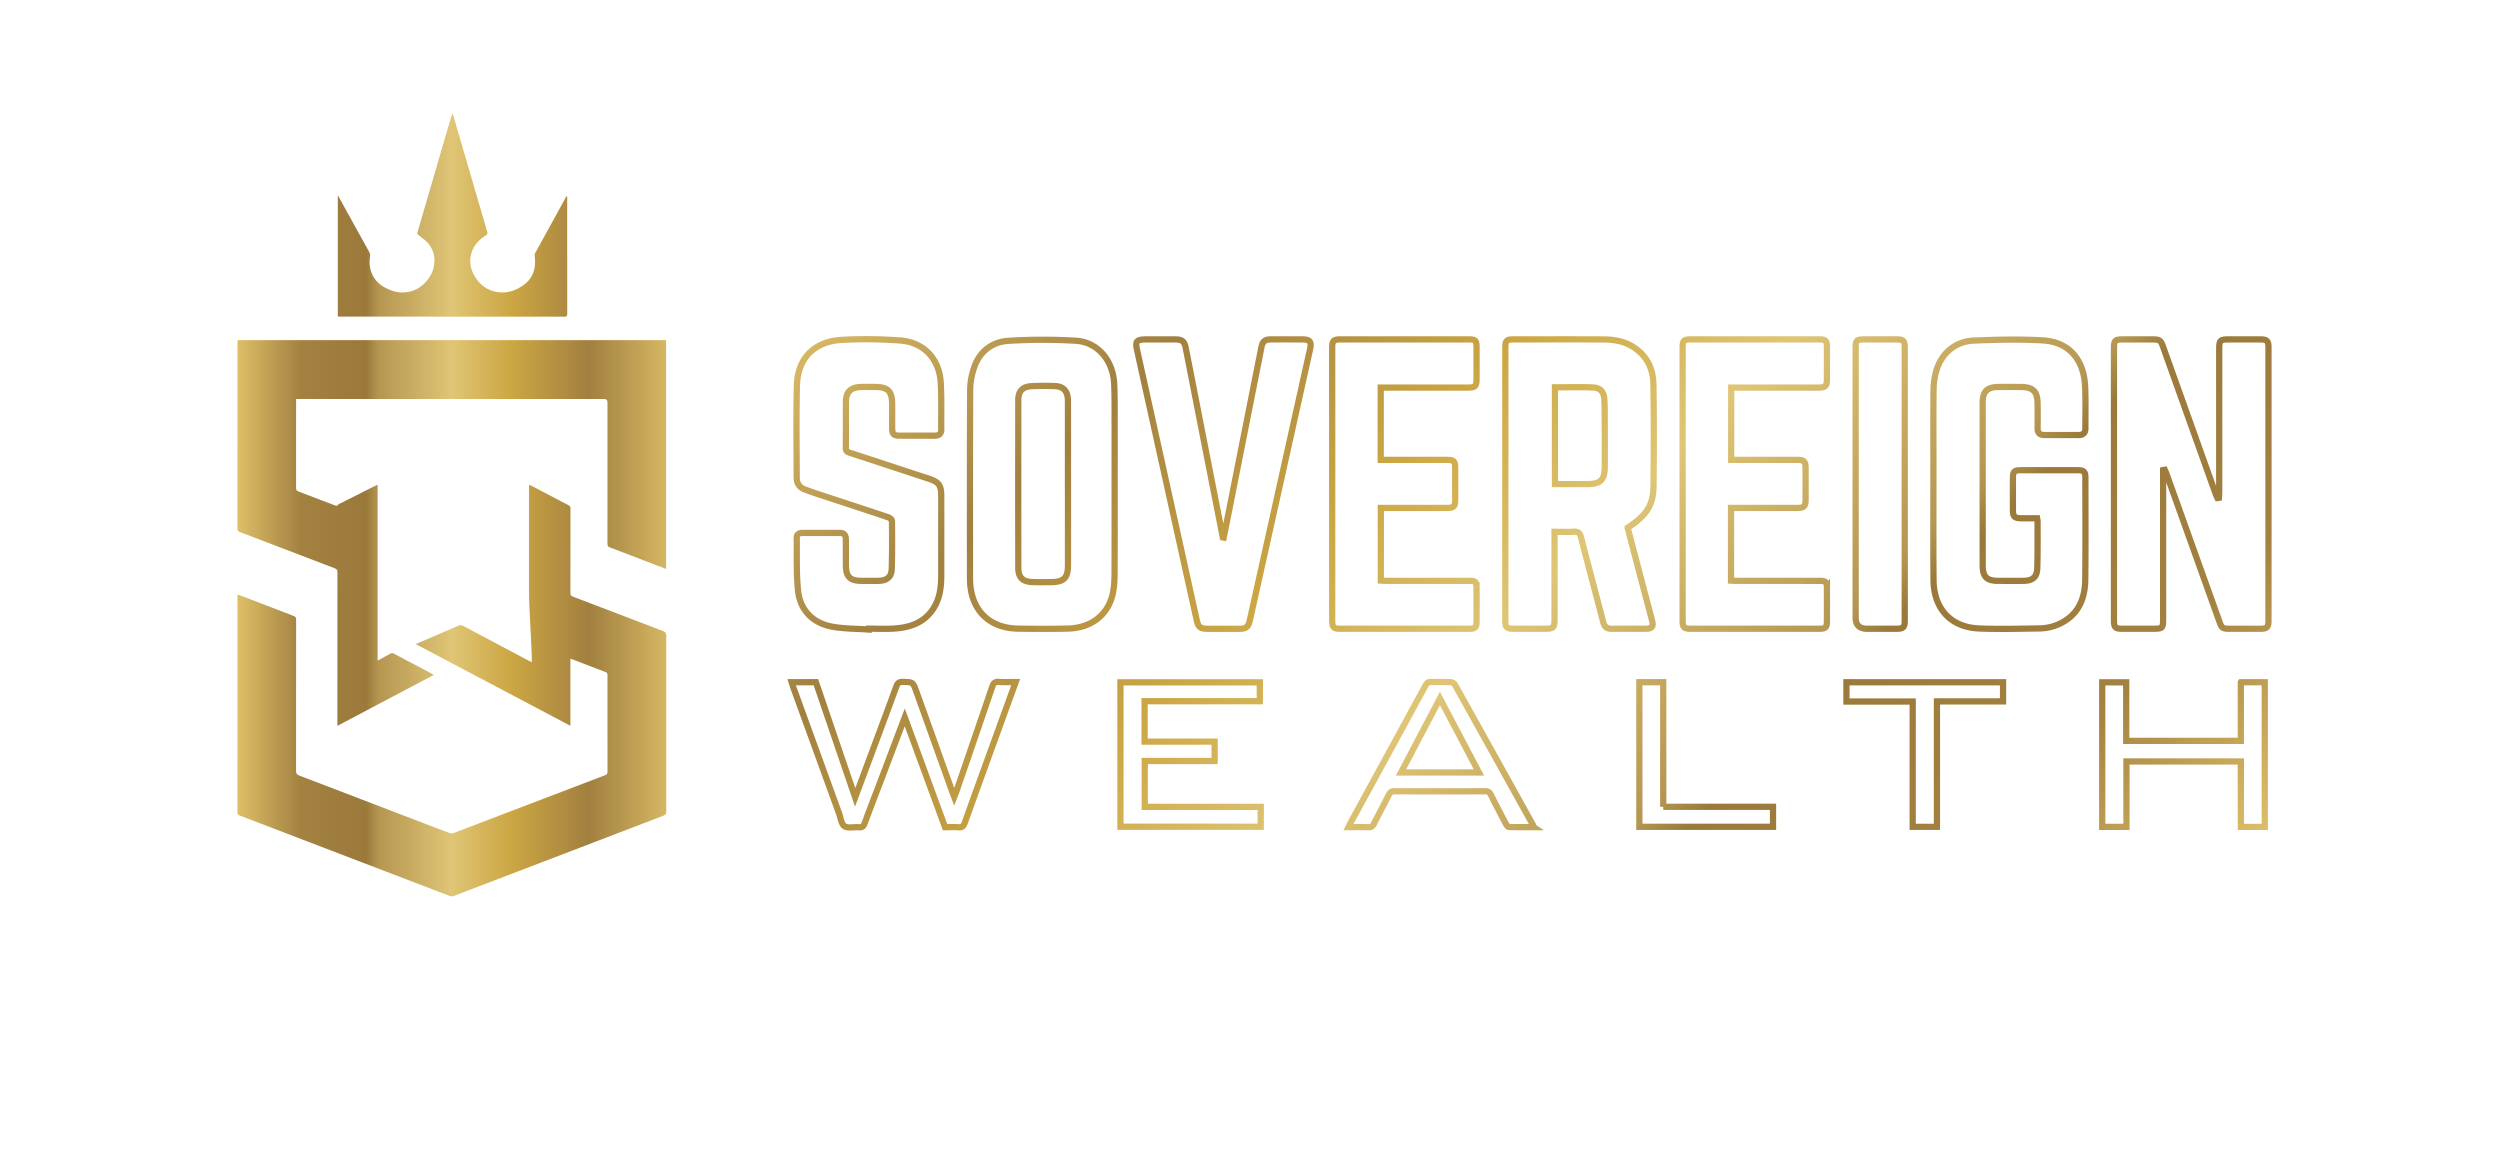 <svg xmlns="http://www.w3.org/2000/svg" xmlns:xlink="http://www.w3.org/1999/xlink" viewBox="0 0 2000 923.8"><defs><linearGradient id="a" x1="189.94" y1="403.97" x2="533.05" y2="403.97" gradientUnits="userSpaceOnUse"><stop offset="0" stop-color="#ddbf67"/><stop offset=".15" stop-color="#a28141"/><stop offset=".3" stop-color="#9a793a"/><stop offset=".33" stop-color="#b69752"/><stop offset=".5" stop-color="#dfc575"/><stop offset=".64" stop-color="#cca643"/><stop offset=".82" stop-color="#a18040"/><stop offset="1" stop-color="#d5b763"/></linearGradient><linearGradient id="b" x1="1627.99" y1="850.35" x2="852.01" y2="74.37" xlink:href="#a"/></defs><path d="M456.35 527.08c.64.14.94.17 1.21.27 9.03 3.47 18.05 6.98 27.1 10.39 1.33.5 1.32 1.36 1.32 2.43 0 25.8-.02 51.59.02 77.39 0 1.39-.45 2.03-1.74 2.52-16.95 6.44-33.88 12.93-50.82 19.41-23.53 9-47.05 18.01-70.61 26.96-.91.35-2.18.35-3.09.02-6.91-2.54-13.77-5.21-20.64-7.85-33.24-12.75-66.46-25.53-99.73-38.2-2.06-.79-2.54-1.76-2.53-3.8.06-40.31.03-80.63.08-120.94 0-1.59-.45-2.33-1.95-2.91-14.17-5.39-28.3-10.86-42.45-16.3-.77-.29-1.55-.53-2.54-.85V580.13c0 23.24.02 46.47-.04 69.71 0 1.47.46 2.08 1.82 2.59 9 3.38 17.96 6.87 26.94 10.31 47.05 18.04 94.1 36.08 141.17 54.06.9.34 2.16.35 3.05 0 55.93-21.39 111.84-42.84 167.77-64.22 1.76-.67 2.35-1.46 2.34-3.37-.06-46.84-.06-93.68 0-140.52 0-2.16-.59-3.1-2.67-3.89-24.02-9.1-47.98-18.34-71.98-27.48-1.59-.61-2.05-1.36-2.05-3.02.06-22.44.04-44.89.05-67.33 0-1.16-.1-2.03-1.34-2.67-10.05-5.22-20.07-10.52-30.1-15.79-.46-.24-.96-.4-1.69-.69v84.23c0 3.66.01 7.32.18 10.97.62 13.58 1.32 27.16 1.97 40.74.09 1.92.01 3.86.01 5.99-.9-.44-1.72-.81-2.51-1.23-17.5-9.26-35.01-18.51-52.48-27.83-1.34-.72-2.41-.71-3.75-.11-5.06 2.25-10.16 4.41-15.25 6.59-6.2 2.67-12.4 5.33-18.88 8.11 41.32 21.82 82.4 43.5 123.77 65.35v-53.59Zm76.54-71.88V272.09H190.07c-.03.71-.08 1.31-.08 1.9 0 49.7 0 99.41-.04 149.11 0 1.4.46 1.97 1.75 2.46 25.36 9.66 50.69 19.39 76.06 29.05 1.6.61 2.19 1.34 2.19 3.11-.06 40.13-.04 80.26-.04 120.38v2.58c25.92-13.7 51.44-27.19 77.07-40.73-.34-.3-.42-.4-.53-.46-10.6-5.63-21.19-11.27-31.82-16.84-.55-.29-1.54-.16-2.13.15-2.86 1.5-5.65 3.13-8.46 4.71-.5.28-1.03.5-1.91.92V387.84c-.74.29-1.19.42-1.61.63-9.8 4.92-19.6 9.83-29.38 14.78-.64.32-1.13.95-1.83 1.56-.24-.08-.69-.24-1.14-.41-9.78-3.74-19.54-7.5-29.34-11.18-1.48-.56-1.99-1.27-1.98-2.89.06-22.93.04-45.86.04-68.79v-2.34h246.45q2.65 0 2.65 2.65c0 37.75 0 75.5-.03 113.25 0 1.5.41 2.25 1.87 2.79 9.45 3.56 18.87 7.22 28.3 10.85 5.5 2.11 11 4.22 16.77 6.43Zm-262.66-202c.73.04 1.27.09 1.81.09 59.89 0 119.78 0 179.67.04 1.57 0 2.08-.37 2.08-2.02-.05-30.98-.04-61.96-.04-92.94 0-.5-.09-1-.17-1.89-.45.65-.67.93-.84 1.23-8.26 14.99-16.53 29.98-24.75 45-.31.56-.31 1.38-.23 2.06 1.14 8.99-.75 17-8.21 22.73-7 5.37-14.94 7.87-23.82 5.73-5.98-1.44-10.77-4.82-14.36-9.77-4.51-6.22-6.45-13.1-4.33-20.7 1.79-6.44 6.07-11.02 11.65-14.45 1.16-.72 1.53-1.31 1.11-2.74-8.72-29.75-17.37-59.52-26.04-89.28-.53-1.82-1.09-3.62-1.64-5.44-.67.95-.95 1.86-1.21 2.77-8.97 30.76-17.94 61.51-26.94 92.26-.32 1.09 0 1.55.86 2.21 2.55 1.96 5.23 3.85 7.37 6.22 3.96 4.38 5.74 9.73 5.32 15.65-.43 6.12-2.93 11.4-7.1 15.85-4.95 5.28-11.11 8.13-18.33 8.17-5.06.03-9.84-1.57-14.28-3.99-8.6-4.68-13.06-13.47-11.94-23.21.18-1.61.67-3.17-.31-4.91-8.09-14.46-16.06-28.99-24.06-43.5-.3-.55-.61-1.09-.92-1.63-.11.05-.22.09-.33.14v96.31Z" style="fill:url(#a);stroke:url(#linear-gradient-2);stroke-miterlimit:10;stroke-width:5px"/><path d="M1814.77 277.6c.01 73.15.01 146.31 0 219.45 0 4.63-1.35 5.94-6.01 5.96-8.26.02-16.52.01-24.79 0-6.04 0-6.52-.34-8.6-6.16-13.97-39.03-27.95-78.07-41.94-117.1-.49-1.34-1.12-2.63-1.67-3.95-.42.07-.85.15-1.26.24v4.36c0 38.32 0 76.63-.01 114.95 0 7.14-.53 7.65-7.74 7.65-8.26 0-16.51.01-24.78 0-5.75 0-6.79-.98-6.79-6.73-.02-32.9-.01-65.8-.01-98.69V279.14c0-6.91.7-7.61 7.45-7.61 7.87 0 15.74-.01 23.62 0 5.39.01 6.35.68 8.17 5.75 12.36 34.56 24.7 69.11 37.07 103.67 1.68 4.73 3.37 9.46 5.08 14.18.41 1.12.97 2.19 1.47 3.28l1.1-.15c.08-1.43.23-2.85.24-4.28.01-38.32 0-76.63.01-114.95 0-6.72.8-7.51 7.54-7.51 8.52 0 17.04-.01 25.56 0 4.96.01 6.29 1.26 6.29 6.07Zm-512.64 144.66c4.16 15.83 8.34 31.75 12.53 47.66 2.32 8.84 4.68 17.67 6.98 26.52 1.25 4.79-.02 6.51-4.99 6.54-9.04.07-18.07-.07-27.1.06-4.03.06-6.04-1.65-7.04-5.55-5.85-22.56-11.94-45.05-17.69-67.64-.92-3.63-2.4-4.73-5.99-4.48-4.85.33-9.76.08-15.2.08v4.76c0 21.8 0 43.6-.01 65.4 0 6.37-1.03 7.38-7.39 7.38-8.25.01-16.51.01-24.78 0-6.35 0-7.19-.81-7.19-7.04V278.48c0-6.1.86-6.97 6.86-6.97 23.87 0 47.75-.08 71.62.04 8.05.05 15.98 1.25 23.04 5.52 11.26 6.8 16.72 17.35 16.94 29.99.46 27.6.43 55.2.05 82.8-.21 14.46-6.02 22.75-20.64 32.39Zm-18.33-81.67c-.03-7.08.07-14.19-.32-21.25-.31-5.71-3.25-9.1-8.91-9.36-10.13-.45-20.29-.12-30.61-.12v77.41c8.96 0 17.6.04 26.23-.01 10.31-.05 13.57-3.36 13.61-13.8.04-10.95.04-21.91 0-32.86Zm378.75 35.59c-15.49-.02-30.98-.02-46.47 0-4.51.01-5.7 1.21-5.73 5.76-.04 8.78-.03 17.55 0 26.33.02 5 1.37 6.29 6.57 6.34 4.23.05 8.47.01 12.79.01.17.98.36 1.6.35 2.22-.03 12.64.14 25.28-.25 37.91-.22 6.92-3.81 9.83-10.79 9.91-6.84.07-13.67.02-20.52.01-9.1-.01-12.33-3.17-12.34-12.36-.03-43.48-.03-86.95 0-130.43.01-8.69 3.49-12.14 12.26-12.28 6.06-.09 12.14-.04 18.2-.01 9.81.04 13.33 3.47 13.46 13.23.09 6.58.08 13.16.01 19.74-.04 3.74 1.72 5.47 5.38 5.47 9.16 0 18.33.01 27.49 0 3.41-.01 5.36-1.62 5.35-5.16-.03-11.22.3-22.46-.21-33.66-.94-21.2-12.53-35.7-33.98-36.91-18.36-1.03-36.86-.62-55.25.17-14.74.63-25.92 10.33-29.92 24.53a58.207 58.207 0 0 0-2.12 14.85c-.23 20.5-.1 41.02-.1 61.53.01 30.19-.16 60.38.09 90.57.19 23.12 13.86 37.9 36.42 38.82 16.1.66 32.25.19 48.39-.03 7.05-.1 13.82-2.07 19.85-5.75 12.45-7.59 16.56-19.74 16.72-33.35.31-27.21.12-54.44.11-81.66-.01-4.5-1.3-5.78-5.75-5.79Zm-770.89 82.57c-.03 5.38-.3 10.89-1.44 16.12-3.74 17.24-17.33 27.66-36.39 28.02-13.16.26-26.33.24-39.48.02-22.72-.38-37.09-14.41-38.27-37.08-.08-1.54-.08-3.1-.08-4.64-.01-49.78-.13-99.56.15-149.33.03-6.3 1.36-12.89 3.52-18.82 4.54-12.42 14.5-19.62 27.25-20.4 17.84-1.08 35.83-1.08 53.66-.06 17.49 1.01 29.92 15.68 30.77 34.52.5 11.07.32 22.17.35 33.26.04 15.74.01 31.47.01 47.2 0 23.73.08 47.46-.06 71.19Zm-37.28-71.44h-.02c0-22.3.05-44.61-.02-66.9-.03-7.3-3.52-11.28-10.2-11.53-6.31-.24-12.65-.26-18.96.07-7.14.36-10.54 4-10.54 11.15-.06 44.74-.07 89.47.01 134.21.01 7.63 3.45 11.02 11.15 11.33 5.02.21 10.06.09 15.09.06 10.18-.06 13.48-3.33 13.49-13.42.02-21.67.01-43.33.01-64.98Zm-111.47-4.38c-21.05-6.93-42.09-13.89-63.17-20.75-2.11-.68-3.1-1.51-3.08-3.96.14-12.26.01-24.52.09-36.78.06-7.83 3.75-11.55 11.65-11.83 4-.14 8-.06 12-.03 9.84.06 13.2 3.39 13.32 13.31.08 6.71-.04 13.43.04 20.13.05 4.11 1.32 5.45 5.29 5.49 9.55.07 19.11 0 28.66.03 3.45.01 5.33-1.45 5.3-5.07-.11-12.26.25-24.53-.37-36.77-.99-19.51-13.43-32.96-32.69-34.33-15.53-1.11-31.24-1.34-46.79-.44-21.8 1.26-35.06 14.85-35.61 36.26-.64 24.63-.22 49.29-.19 73.94.01 4.56 2.23 7.84 6.61 9.47 2.78 1.03 5.56 2.07 8.37 3 19.33 6.37 38.69 12.67 58 19.13 1.3.43 3.22 1.88 3.23 2.87.14 12.9.23 25.8-.19 38.69-.2 6.23-3.83 9.17-10.13 9.36-4.64.12-9.28.03-13.93.03-9.31-.02-12.53-3.21-12.6-12.58-.04-6.84.02-13.68-.03-20.52-.02-3.07-1.1-5.25-4.73-5.24-10.07.04-20.14.01-30.21.02-2.58.01-4.4 1.28-4.36 3.88.19 14.17-.4 28.44 1.08 42.5 1.64 15.44 11.96 25.85 27.33 28.61 9.57 1.72 19.48 1.59 29.23 2.29.02-.24.03-.48.05-.71 6.71 0 13.45.34 20.13-.07 13.31-.84 25.06-5 32.27-17.32 4.6-7.84 5.53-16.5 5.52-25.38-.01-21.16.02-42.32 0-63.48-.01-8.48-1.96-11.09-10.11-13.77Zm438.32 87.93c-.02-5.53-.69-6.18-6.31-6.18-21.95-.01-43.88 0-65.82-.01-1.49 0-2.97-.12-4.43-.2v-58.12h4.48c16.27 0 32.52.01 48.79-.02 4.93-.01 6.18-1.27 6.2-6.18.04-8.63.03-17.28 0-25.92-.02-5.19-1.18-6.32-6.43-6.33-16.13-.02-32.26-.01-48.4-.01h-4.73v-57.81h4.84c21.69 0 43.37.01 65.05 0 5.64-.01 6.75-1.16 6.78-6.82.02-8.52.02-17.03-.01-25.54-.02-5.35-.92-6.22-6.36-6.22h-102.6c-5.36 0-6.5 1.15-6.51 6.62-.01 16.51 0 33.02 0 49.53v168.34c0 5.66 1.06 6.98 5.73 6.98 34.72.02 69.44.02 104.15 0 4.42 0 5.56-1.09 5.58-5.42.05-8.9.04-17.81.01-26.71Zm280.31.06c-.01-5.52-.73-6.24-6.29-6.24-21.95-.01-43.89 0-65.83-.01-1.5 0-2.98-.12-4.6-.2v-58.12h4.67c16.14 0 32.27.01 48.41-.01 5.37-.01 6.56-1.22 6.57-6.64.02-8.39.03-16.77 0-25.16-.01-5.41-1.23-6.63-6.57-6.64-16.13-.02-32.27-.01-48.41-.01h-4.52v-57.81h4.92c21.69 0 43.37.02 65.06-.01 5.35 0 6.59-1.27 6.6-6.63.03-8.25.01-16.51.01-24.77-.01-6.43-.73-7.17-7.01-7.17h-101.46c-6.07 0-6.98.89-6.98 6.86v95.61c0 40.9-.01 81.8 0 122.7.01 5.21 1.16 6.32 6.36 6.32 34.33.01 68.67.01 103 0 5.03 0 6.07-1.05 6.08-6.15.02-8.64.03-17.29 0-25.93Zm-419.09-199.39c-8.64-.04-17.3-.04-25.94 0-4.55.02-6.45 1.62-7.36 6.23-7.75 39.04-15.47 78.09-23.21 117.13-2.32 11.73-4.66 23.47-6.99 35.19l-.66-.12c-5.45-27.8-10.92-55.6-16.36-83.4-4.45-22.76-8.87-45.52-13.35-68.27-1.04-5.33-2.93-6.76-8.56-6.76-7.75-.01-15.49 0-23.23 0s-8.69 1.53-7.08 8.76c10.2 46.15 20.4 92.3 30.59 138.46 5.69 25.79 11.38 51.57 17.08 77.35 1.25 5.65 2.9 6.92 8.84 6.92 8.52.01 17.03.02 25.55 0 5.03-.01 6.93-1.52 8.04-6.5 16.12-72.54 32.24-145.09 48.35-217.63 1.18-5.3-.38-7.31-5.69-7.34Zm474.81-.01c-8.26-.01-16.52 0-24.79 0-7.54 0-7.95.39-7.95 7.78v214.77q0 8.93 9.13 8.93c7.87 0 15.74.01 23.62 0 5.3-.01 6.51-1.09 6.52-6.24.01-73 .01-146.01 0-219.02-.01-5.13-1.22-6.22-6.53-6.23ZM799.08 545.51c-2.98-.2-4.26.86-5.21 3.64-9.52 28.04-19.18 56.04-28.8 84.04-.43 1.27-.98 2.49-1.7 4.33-.64-1.68-1.01-2.64-1.36-3.6-9.65-26.91-19.29-53.82-28.95-80.72-2.74-7.62-2.75-7.47-10.81-7.67-2.96-.07-4.21.91-5.21 3.66-5.55 15.38-11.31 30.68-17.01 46.02-5.2 13.96-10.4 27.92-15.91 42.69-10.64-31.22-21.02-61.67-31.4-92.13h-19.39c.45 1.45.77 2.66 1.21 3.84 12.21 33.65 24.43 67.3 36.65 100.94 1.32 3.63 1.79 8.63 4.41 10.4 2.79 1.88 7.68.46 11.62.86 2.8.28 3.7-1.02 4.55-3.36 3.96-10.75 8.11-21.44 12.18-32.15 6.53-17.21 13.04-34.41 19.86-52.4 10.91 29.71 21.54 58.69 32.24 87.85 3.58 0 7.08-.22 10.53.06 2.93.24 4.21-.76 5.22-3.57 9.32-26.07 18.8-52.08 28.24-78.11 4.11-11.35 8.23-22.71 12.52-34.51-4.8 0-9.16.21-13.49-.08Zm116.7 100v-36.72h55.93V593.3h-56.03v-32.33h92.18v-15.12h-111.5V661.4h112.23v-15.89h-92.81Zm876.9-99.72v46.91h-91.71v-46.83h-19.19v115.61h19.39v-52.29h91.52v52.33h19.13V545.78h-19.13ZM1226.89 661.7c-6.72 0-13.22.09-19.72-.11-.86-.03-1.92-1.47-2.46-2.48-4.09-7.75-8.14-15.51-12.04-23.35-.99-1.98-2.16-2.75-4.44-2.74-24.26.08-48.52.09-72.78-.01-2.3 0-3.39.84-4.37 2.79-3.87 7.7-7.99 15.29-11.83 23.02-1.06 2.12-2.22 3.06-4.67 2.95-5.11-.2-10.24-.05-15.84-.05.72-1.46 1.18-2.48 1.71-3.45 20-36.63 40.04-73.25 59.98-109.91 1.14-2.1 2.36-2.92 4.75-2.83 5.03.2 10.07-.07 15.1.15 1.24.05 3.01.93 3.58 1.96 20.92 37.45 41.74 74.96 62.56 112.46.17.31.21.7.45 1.59Zm-43.76-43.74c-10.42-19.78-20.59-39.08-31.2-59.21-10.53 20.05-20.74 39.45-31.12 59.21h62.32Zm294.02-72.15v15.43h53.01v100.23h19.39V561.11h52.89V545.8h-125.29Zm-146.57 99.64v-99.71h-19.1v115.69h106.94v-15.99h-87.84Z" style="stroke-miterlimit:10;stroke-width:5px;fill:#fff;stroke:url(#b)"/></svg>